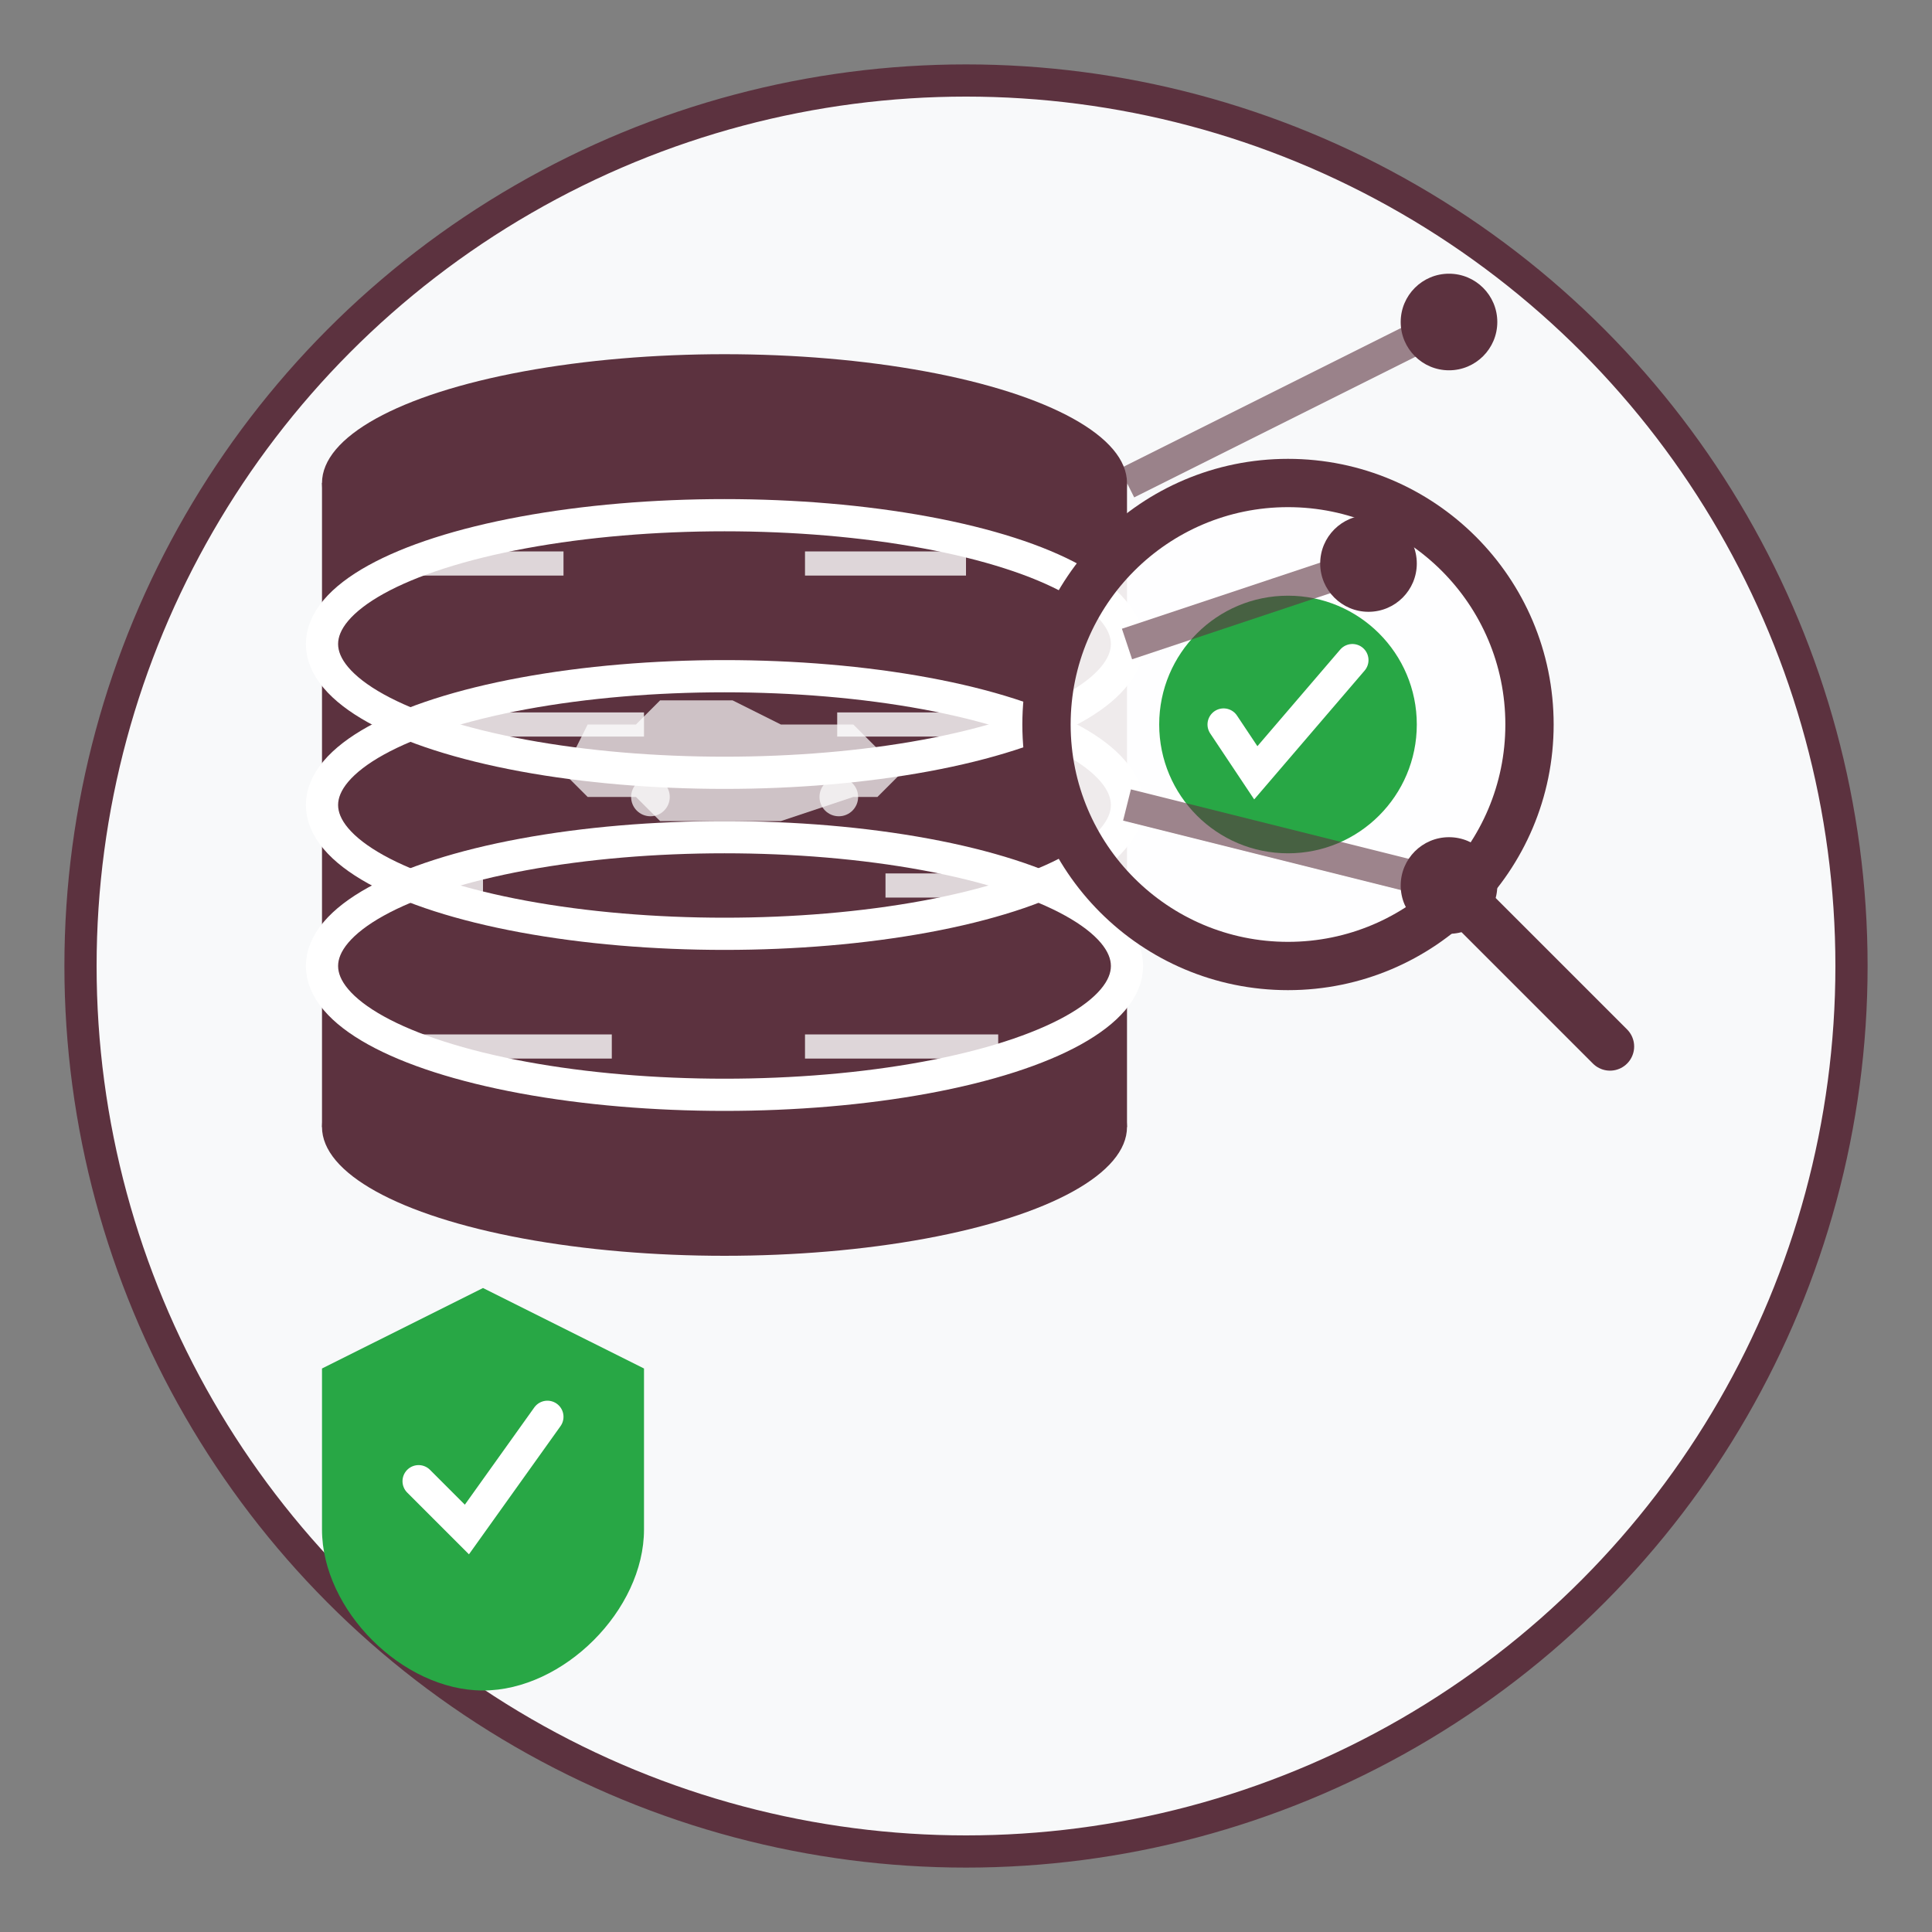 <svg width="120" height="120" viewBox="0 0 120 120" fill="none" xmlns="http://www.w3.org/2000/svg">
  <rect x="0" y="0" width="120" height="120" fill="#808080" stroke="none"/>
  <!-- Background circle -->
  <circle cx="60" cy="60" r="55" fill="#f8f9fa" stroke="#5c323f" stroke-width="2"/>
  
  <!-- Database cylinder -->
  <ellipse cx="45" cy="30" rx="25" ry="8" fill="#5c323f"/>
  <rect x="20" y="30" width="50" height="40" fill="#5c323f"/>
  <ellipse cx="45" cy="70" rx="25" ry="8" fill="#5c323f"/>
  
  <!-- Database layers -->
  <ellipse cx="45" cy="40" rx="25" ry="8" fill="none" stroke="white" stroke-width="2"/>
  <ellipse cx="45" cy="50" rx="25" ry="8" fill="none" stroke="white" stroke-width="2"/>
  <ellipse cx="45" cy="60" rx="25" ry="8" fill="none" stroke="white" stroke-width="2"/>
  
  <!-- Database data lines -->
  <g stroke="white" stroke-width="1.5" opacity="0.8">
    <line x1="25" y1="35" x2="35" y2="35"/>
    <line x1="25" y1="45" x2="40" y2="45"/>
    <line x1="25" y1="55" x2="30" y2="55"/>
    <line x1="25" y1="65" x2="38" y2="65"/>
    
    <line x1="50" y1="35" x2="60" y2="35"/>
    <line x1="52" y1="45" x2="65" y2="45"/>
    <line x1="55" y1="55" x2="65" y2="55"/>
    <line x1="50" y1="65" x2="62" y2="65"/>
  </g>
  
  <!-- Magnifying glass -->
  <circle cx="80" cy="45" r="15" stroke="#5c323f" stroke-width="3" fill="white" fill-opacity="0.9"/>
  <line x1="91" y1="56" x2="100" y2="65" stroke="#5c323f" stroke-width="3" stroke-linecap="round"/>
  
  <!-- Checkmark inside magnifying glass -->
  <g transform="translate(80, 45)">
    <circle cx="0" cy="0" r="8" fill="#28a745"/>
    <path d="M-4 0 L-2 3 L4 -4" stroke="white" stroke-width="2" stroke-linecap="round"/>
  </g>
  
  <!-- Network connections -->
  <g stroke="#5c323f" stroke-width="2" opacity="0.6">
    <line x1="70" y1="30" x2="90" y2="20"/>
    <line x1="70" y1="40" x2="85" y2="35"/>
    <line x1="70" y1="50" x2="90" y2="55"/>
  </g>
  
  <!-- Network nodes -->
  <circle cx="90" cy="20" r="3" fill="#5c323f"/>
  <circle cx="85" cy="35" r="3" fill="#5c323f"/>
  <circle cx="90" cy="55" r="3" fill="#5c323f"/>
  
  <!-- Car silhouette in database -->
  <g transform="translate(35, 42) scale(0.3)">
    <path d="M0 20 L5 10 L15 10 L20 5 L35 5 L45 10 L60 10 L70 20 L65 25 L60 25 L45 30 L35 30 L20 30 L15 25 L5 25 L0 20 Z" fill="white" opacity="0.7"/>
    <circle cx="18" cy="25" r="4" fill="white" opacity="0.7"/>
    <circle cx="57" cy="25" r="4" fill="white" opacity="0.7"/>
  </g>
  
  <!-- Shield (security) -->
  <g transform="translate(20, 80)">
    <path d="M10 0 L20 5 L20 15 C20 20 15 25 10 25 C5 25 0 20 0 15 L0 5 Z" fill="#28a745"/>
    <path d="M6 12 L9 15 L14 8" stroke="white" stroke-width="2" stroke-linecap="round"/>
  </g>
</svg>
